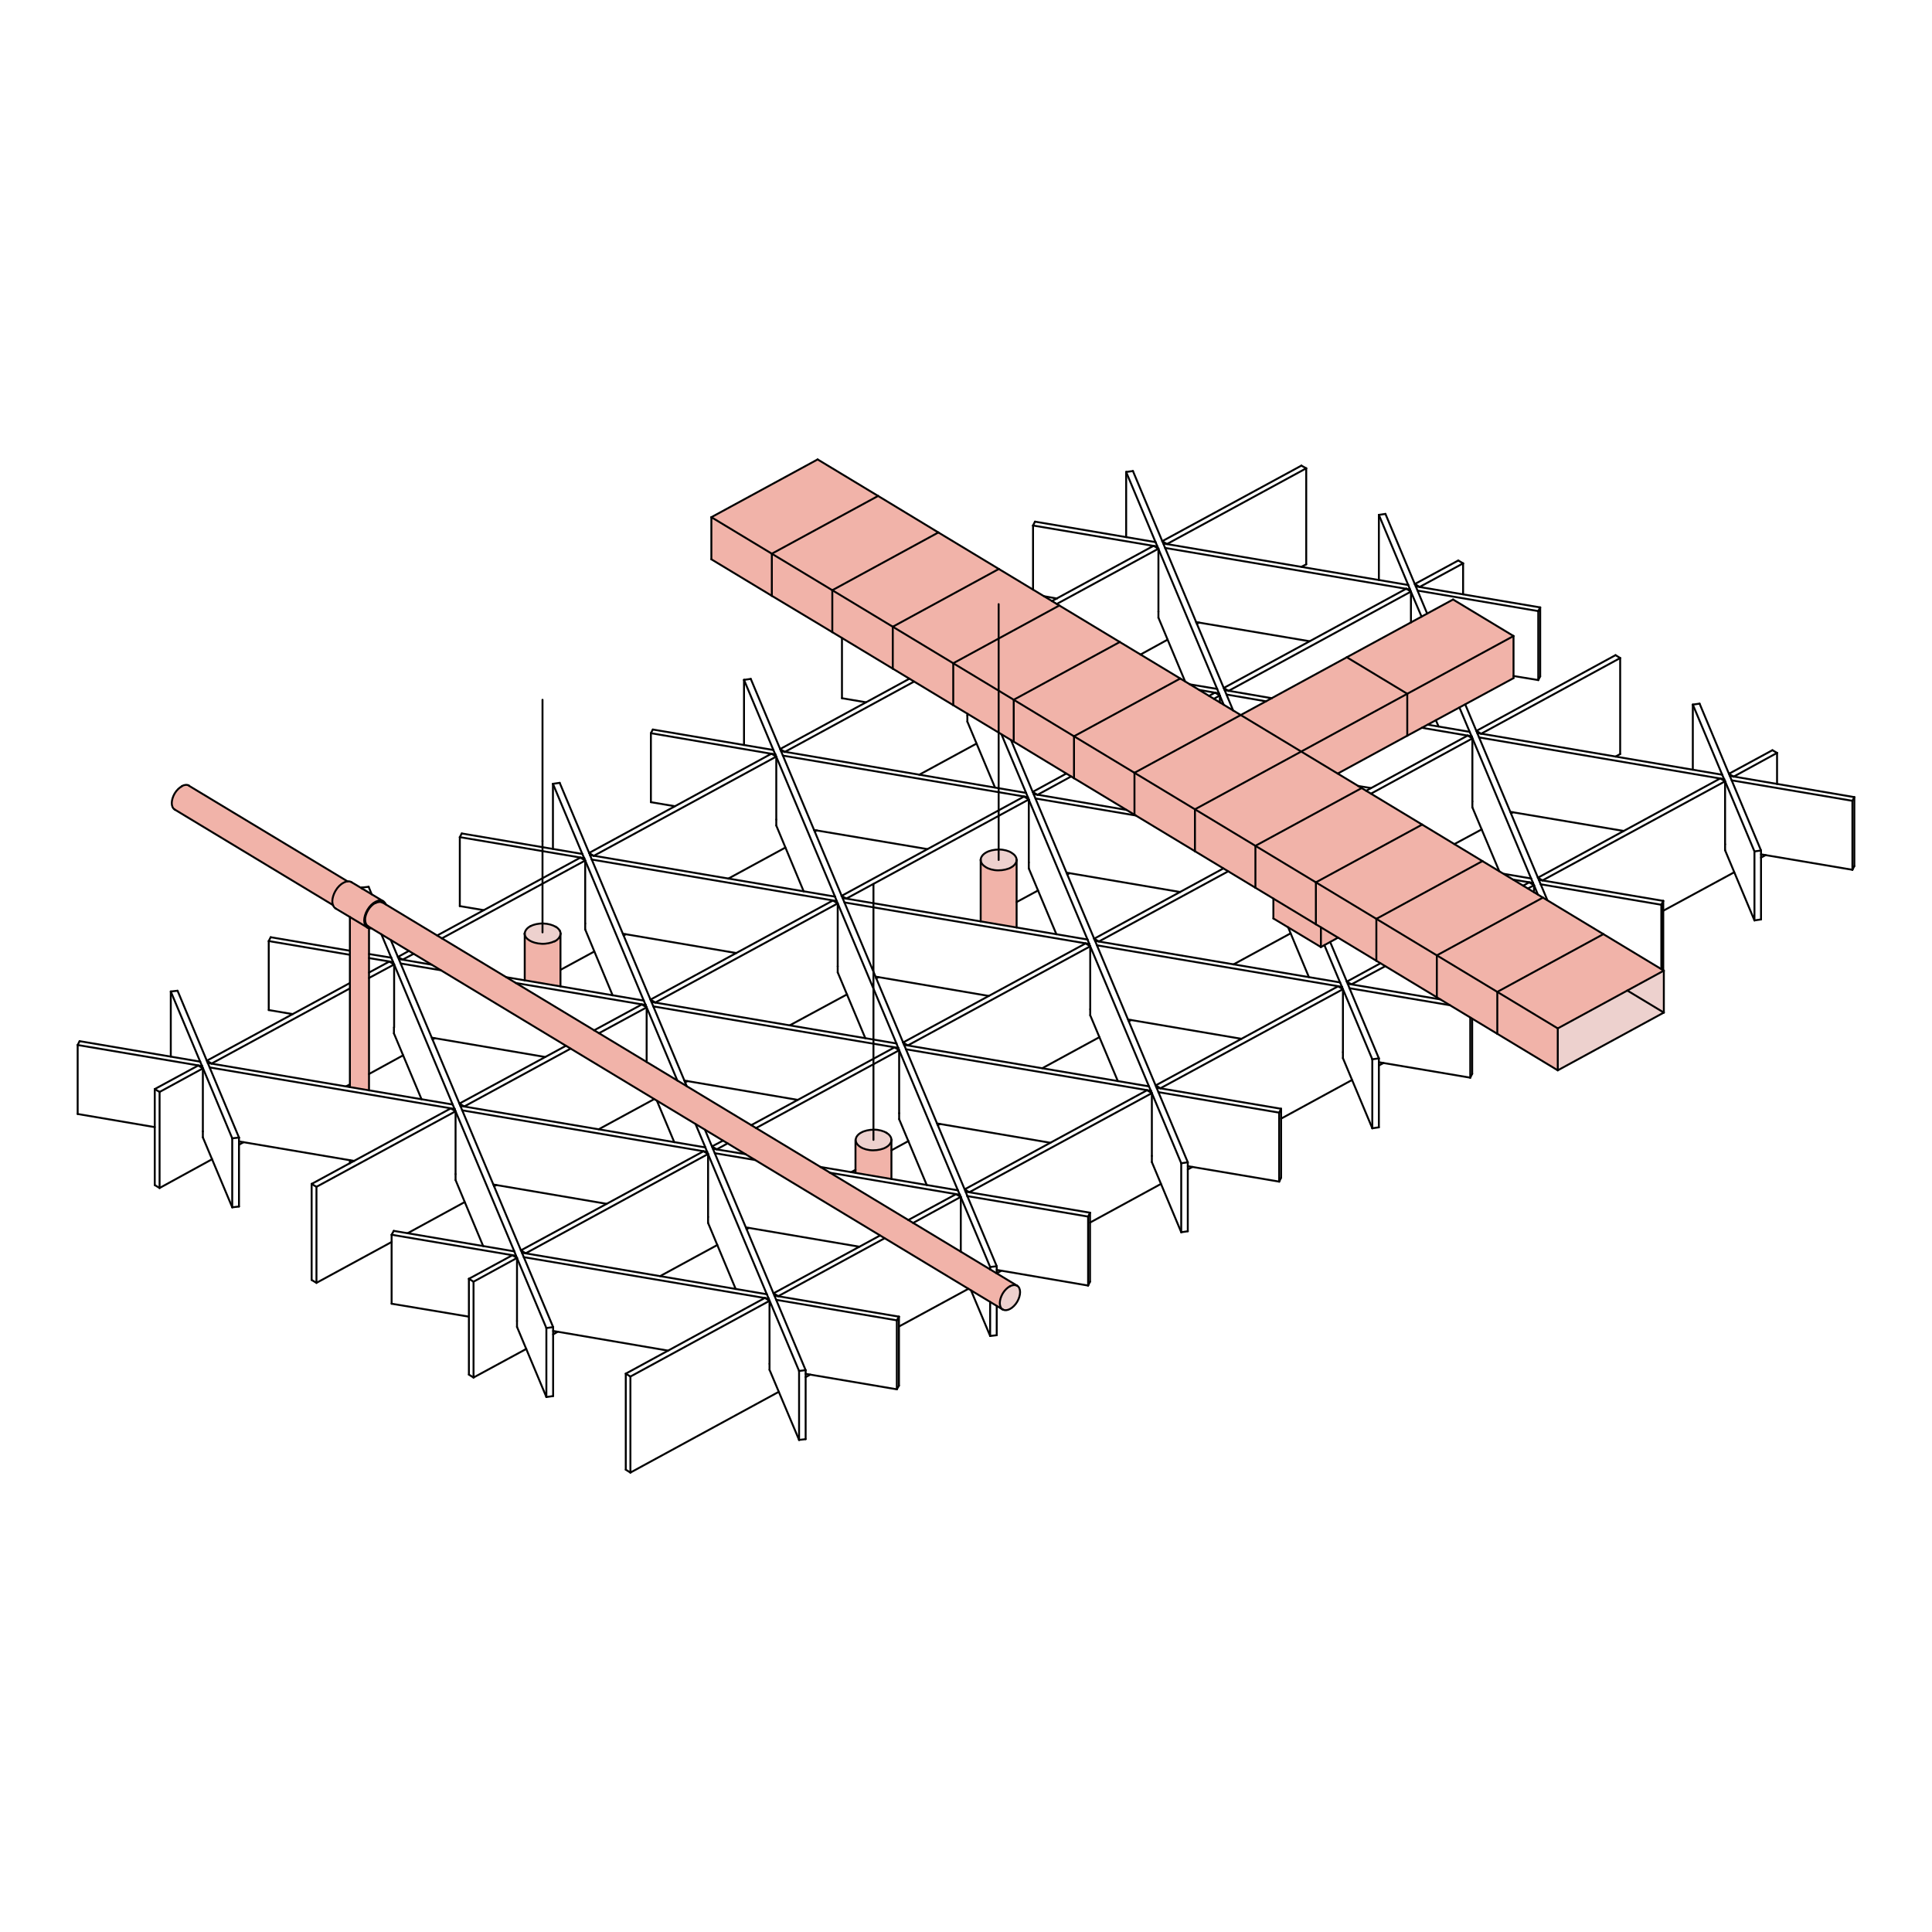 <?xml version="1.0" encoding="UTF-8"?> <svg xmlns="http://www.w3.org/2000/svg" xmlns:xlink="http://www.w3.org/1999/xlink" version="1.1" id="Layer_1" x="0px" y="0px" viewBox="0 0 1000 1000" style="enable-background:new 0 0 1000 1000;" xml:space="preserve"> <style type="text/css"> .st0{fill:#FFFFFF;} .st1{fill:#F1B3A9;} .st2{fill:#EDD1CE;} .st3{fill:none;stroke:#000000;stroke-linecap:round;stroke-linejoin:round;} </style> <g id="Background"> <rect class="st0" width="1000" height="1000"></rect> </g> <g id="Light_Orange"> </g> <g id="Orange"> </g> <g id="Navy_Blue"> </g> <g id="Curves"> </g> <g id="Hand"> </g> <g id="PAPER_SPACE::Shade_1_-_Light"> </g> <g id="PAPER_SPACE::Shade_3_-_Medium_2"> </g> <g id="PAPER_SPACE::Shade_4_-_Dark"> </g> <g id="PAPER_SPACE::Dash"> </g> <g id="PAPER_SPACE::Curves"> </g> <g id="Make2D::Visible::Curves"> <g> <path class="st1" d="M528,668.8c0,1.4-0.5,3.3-1.5,5s-2.5,3.1-3.7,3.7c-1.2,0.7-2.7,0.9-3.8,0.3L192.2,480.5l-1.7-1l0.5,0.9v83.9 l-9.9-1.7v-88.1l-0.2-0.2l-8.4-6l0,0l-82-49.5c-1-0.6-1.5-1.9-1.5-3.3s0.5-3.3,1.5-5s2.5-3.1,3.7-3.8c1.2-0.7,2.7-0.9,3.7-0.3 l82,49.5c0.8-0.1,1.5,0,2.1,0.4l16.4,9.9c0.6,0.3,1,0.9,1.3,1.6l-3.3-2l3.3,2.1c0,0,0,0,0-0.1l326.8,197.4 C527.5,666.1,528,667.5,528,668.8z"></path> <path class="st1" d="M180.9,474.5l-7.1-4.3c-0.6-0.3-1.1-0.9-1.3-1.7L180.9,474.5z"></path> <path class="st1" d="M192.2,480.5c-0.5,0-0.9,0-1.2-0.1l-0.5-0.9L192.2,480.5z"></path> <path class="st1" d="M199.7,468.2l-3.3-2.1L199.7,468.2C199.6,468.2,199.7,468.2,199.7,468.2z"></path> <polygon class="st1" points="507.6,476.9 507.6,445.1 526.2,445.1 526.2,480.1 "></polygon> <polygon class="st1" points="423.1,238 368.2,267.9 368.2,289.6 399.5,308.5 775,535.3 806.2,554.2 861.2,524.3 861.2,502.5 829.9,483.6 454.4,256.9 "></polygon> <polygon class="st2" points="806.3,554 861.2,524.1 861.2,502.4 806.3,532.3 "></polygon> <polygon class="st1" points="659.1,465.1 659.1,475.4 683.7,490.2 683.7,480 683.7,490.2 692.6,485.3 "></polygon> <polygon class="st1" points="642.2,370.1 697.1,340.2 752.1,310.3 783.4,329.2 783.4,351 728.4,380.8 692.4,400.4 "></polygon> <path class="st2" d="M526.2,445.1c0-1.4-1.1-2.8-2.6-3.7c-1.5-0.9-4-1.6-6.5-1.7c-2.5,0-5.1,0.6-6.6,1.5c-1.7,0.9-2.9,2.3-2.9,3.9 c0,1.4,1.1,2.8,2.6,3.7c1.5,0.9,4,1.6,6.5,1.7c2.5,0,5.1-0.6,6.6-1.5C524.9,448.1,526.2,446.7,526.2,445.1z"></path> <polygon class="st1" points="442.7,606.9 442.7,590 461.2,590 461.4,610 "></polygon> <path class="st2" d="M461.2,590c0-1.4-1.1-2.8-2.6-3.7s-4-1.6-6.5-1.7c-2.5,0-5.1,0.6-6.6,1.5c-1.7,0.9-2.9,2.3-2.9,3.9 c0,1.4,1.1,2.8,2.6,3.7s4,1.6,6.5,1.7c2.5,0,5.1-0.6,6.6-1.5C460,593,461.3,591.6,461.2,590z"></path> <polygon class="st1" points="271.4,507.5 271.4,483.3 290,483.3 290.2,510.5 "></polygon> <path class="st2" d="M290,483.3c0-1.4-1.1-2.8-2.6-3.7c-1.5-0.9-4-1.6-6.5-1.7c-2.5,0-5.1,0.6-6.6,1.5c-1.7,0.9-2.9,2.3-2.9,3.9 c0,1.4,1.1,2.8,2.6,3.7c1.5,0.9,4,1.6,6.5,1.7s5.1-0.6,6.6-1.5C288.8,486.3,290,484.8,290,483.3z"></path> <path class="st2" d="M526.5,665.5c1,0.6,1.5,1.9,1.5,3.3c0,1.4-0.5,3.3-1.5,5s-2.5,3.1-3.7,3.7c-1.2,0.7-2.7,0.9-3.7,0.3 c-1-0.6-1.5-1.9-1.5-3.3c0-1.4,0.5-3.3,1.5-5s2.5-3.1,3.7-3.7C524,665.1,525.4,664.9,526.5,665.5z"></path> <g> <path class="st3" d="M289.8,481.8c0.2,0.5,0.4,1,0.4,1.5"></path> <line class="st3" x1="526.2" y1="445.1" x2="526.2" y2="480.1"></line> <line class="st3" x1="191" y1="480.4" x2="191" y2="564.4"></line> <line class="st3" x1="181.1" y1="562.7" x2="181.1" y2="474.6"></line> <line class="st3" x1="97.8" y1="406.7" x2="179.9" y2="456.2"></line> <path class="st3" d="M526.2,445.1c0,1.5-1.2,3-2.9,3.9c-1.5,0.9-4.1,1.5-6.6,1.5s-5-0.7-6.5-1.7c-1.5-0.9-2.6-2.2-2.6-3.7"></path> <line class="st3" x1="190.2" y1="480.1" x2="173.7" y2="470.2"></line> <line class="st3" x1="461.4" y1="590" x2="461.4" y2="610.3"></line> <path class="st3" d="M461.4,590c0,1.5-1.2,3-2.9,3.9c-1.5,0.9-4.1,1.5-6.6,1.5s-5-0.7-6.5-1.7c-1.5-0.9-2.6-2.4-2.5-3.8 c0.1-1.5,1.3-2.9,2.9-3.7c1.5-0.9,4.1-1.5,6.6-1.5s5,0.7,6.5,1.7"></path> <line class="st3" x1="280.8" y1="435.3" x2="280.8" y2="362.2"></line> <path class="st3" d="M526.5,665.5c1,0.6,1.5,1.9,1.5,3.3c0,1.4-0.5,3.3-1.5,5s-2.5,3.1-3.7,3.7c-1.2,0.7-2.7,0.9-3.7,0.3"></path> <line class="st3" x1="271.6" y1="507.5" x2="271.6" y2="483.3"></line> <line class="st3" x1="507.6" y1="476.9" x2="507.6" y2="445.1"></line> <path class="st3" d="M194.4,467.3l-0.2,0.1c-1.2,0.6-2.7,2-3.7,3.7s-1.6,3.6-1.5,5c0,1.4,0.5,2.7,1.5,3.3"></path> <line class="st3" x1="181.1" y1="602.1" x2="181.1" y2="600.5"></line> <path class="st3" d="M458.8,586.3c1.5,0.9,2.6,2.2,2.6,3.7"></path> <line class="st3" x1="280.8" y1="482.6" x2="280.8" y2="435.3"></line> <path class="st3" d="M271.6,483.3c0-1.5,1.2-3,2.9-3.9l0.2-0.1"></path> <line class="st3" x1="519" y1="677.8" x2="190.6" y2="479.5"></line> <path class="st3" d="M287.6,479.6c0.9,0.6,1.7,1.3,2.2,2.2"></path> <path class="st3" d="M198.4,466.5c0.6,0.4,1,0.9,1.3,1.6"></path> <line class="st3" x1="290.1" y1="483.3" x2="290.1" y2="510.6"></line> <path class="st3" d="M173.7,470.2c-1.1-0.7-1.7-2.1-1.7-3.7c0-1.5,0.6-3.7,1.7-5.5c1.1-1.9,2.7-3.4,4.1-4.1c1.4-0.8,3-1,4.1-0.3"></path> <path class="st3" d="M190.2,480.1c-1.1-0.7-1.7-2.1-1.7-3.7c0-1.5,0.6-3.7,1.7-5.5c1.1-1.9,2.7-3.4,4.1-4.1c1.4-0.8,3-1,4.1-0.3"></path> <path class="st3" d="M192.2,480.5c-0.8,0.1-1.5,0-2.1-0.4"></path> <path class="st3" d="M522.7,665.8c1.2-0.7,2.7-0.9,3.7-0.3"></path> <path class="st3" d="M287,487.2c-1.6,0.8-4.1,1.4-6.6,1.3s-4.9-0.8-6.3-1.7c-1.5-0.9-2.6-2.2-2.6-3.7"></path> <line class="st3" x1="442.8" y1="607.1" x2="442.8" y2="590"></line> <line class="st3" x1="452.1" y1="590" x2="452.1" y2="457.6"></line> <line class="st3" x1="181.9" y1="456.6" x2="198.4" y2="466.5"></line> <path class="st3" d="M274.7,479.3c1.6-0.8,4.1-1.4,6.6-1.3s4.9,0.8,6.3,1.7"></path> <path class="st3" d="M94.1,406.9c1.2-0.7,2.7-0.9,3.7-0.3"></path> <line class="st3" x1="172.4" y1="468.5" x2="90.4" y2="419"></line> <line class="st3" x1="190.5" y1="479.5" x2="188.9" y2="478.5"></line> <line class="st3" x1="196.3" y1="466.1" x2="526.5" y2="665.5"></line> <path class="st3" d="M290.1,483.3c0,1.5-1.2,3-2.9,3.9l-0.2,0.1"></path> <path class="st3" d="M519,677.8c-1-0.6-1.5-1.9-1.5-3.3c0-1.4,0.5-3.3,1.5-5s2.5-3.1,3.7-3.7"></path> <line class="st3" x1="516.9" y1="445.1" x2="516.9" y2="312.7"></line> <path class="st3" d="M507.6,445.1c0-1.5,1.2-3,2.9-3.9c1.5-0.9,4.1-1.5,6.6-1.5s5,0.7,6.5,1.7c1.5,0.9,2.6,2.2,2.6,3.7"></path> <path class="st3" d="M198,467.2c-1-0.6-2.4-0.4-3.6,0.2"></path> <path class="st3" d="M90.4,419c-1-0.6-1.5-1.9-1.5-3.3s0.5-3.3,1.5-5s2.5-3.1,3.7-3.7"></path> <line class="st3" x1="579.6" y1="332.3" x2="548.3" y2="313.4"></line> <line class="st3" x1="783.4" y1="329.2" x2="728.4" y2="359.1"></line> <line class="st3" x1="462.1" y1="324.4" x2="430.8" y2="305.5"></line> <line class="st3" x1="493.4" y1="343.3" x2="462.1" y2="324.4"></line> <line class="st3" x1="493.4" y1="365" x2="493.4" y2="343.3"></line> <line class="st3" x1="493.4" y1="365" x2="462.1" y2="346.1"></line> <line class="st3" x1="548.3" y1="313.4" x2="517" y2="294.5"></line> <line class="st3" x1="712.4" y1="475.6" x2="681.1" y2="456.7"></line> <line class="st3" x1="712.4" y1="497.3" x2="712.4" y2="475.6"></line> <line class="st3" x1="712.4" y1="497.3" x2="681.1" y2="478.4"></line> <line class="st3" x1="430.8" y1="327.2" x2="399.5" y2="308.4"></line> <line class="st3" x1="861.2" y1="524.1" x2="806.3" y2="554"></line> <line class="st3" x1="587.2" y1="421.7" x2="555.9" y2="402.8"></line> <line class="st3" x1="861.2" y1="524.1" x2="842.3" y2="512.7"></line> <line class="st3" x1="587.2" y1="400" x2="555.9" y2="381.1"></line> <line class="st3" x1="587.2" y1="400" x2="642.2" y2="370.1"></line> <line class="st3" x1="736.1" y1="426.8" x2="704.8" y2="407.9"></line> <line class="st3" x1="681.1" y1="478.4" x2="649.8" y2="459.5"></line> <line class="st3" x1="681.1" y1="456.7" x2="649.8" y2="437.8"></line> <line class="st3" x1="462.1" y1="346.1" x2="430.8" y2="327.2"></line> <line class="st3" x1="649.8" y1="459.5" x2="649.8" y2="437.8"></line> <line class="st3" x1="430.8" y1="327.2" x2="430.8" y2="305.5"></line> <line class="st3" x1="681.1" y1="456.7" x2="736.1" y2="426.8"></line> <line class="st3" x1="829.9" y1="483.5" x2="798.6" y2="464.6"></line> <line class="st3" x1="775" y1="513.4" x2="743.7" y2="494.5"></line> <line class="st3" x1="775" y1="513.4" x2="829.9" y2="483.5"></line> <line class="st3" x1="618.5" y1="440.6" x2="618.5" y2="418.9"></line> <line class="st3" x1="775" y1="535.1" x2="743.7" y2="516.2"></line> <line class="st3" x1="649.8" y1="437.8" x2="704.8" y2="407.9"></line> <line class="st3" x1="743.7" y1="494.5" x2="798.6" y2="464.6"></line> <line class="st3" x1="861.2" y1="502.4" x2="861.2" y2="524.1"></line> <line class="st3" x1="462.1" y1="324.4" x2="517" y2="294.5"></line> <line class="st3" x1="673.5" y1="389" x2="642.2" y2="370.1"></line> <line class="st3" x1="642.2" y1="370.1" x2="610.9" y2="351.2"></line> <line class="st3" x1="806.3" y1="554" x2="775" y2="535.1"></line> <line class="st3" x1="485.7" y1="275.6" x2="454.5" y2="256.7"></line> <line class="st3" x1="806.3" y1="554" x2="806.3" y2="532.3"></line> <line class="st3" x1="743.7" y1="516.2" x2="743.7" y2="494.5"></line> <line class="st3" x1="728.4" y1="380.8" x2="692.4" y2="400.4"></line> <line class="st3" x1="767.3" y1="445.7" x2="736.1" y2="426.8"></line> <line class="st3" x1="712.4" y1="475.6" x2="767.3" y2="445.7"></line> <line class="st3" x1="555.9" y1="381.1" x2="610.9" y2="351.2"></line> <line class="st3" x1="524.7" y1="383.9" x2="524.7" y2="362.2"></line> <line class="st3" x1="555.9" y1="381.1" x2="524.7" y2="362.2"></line> <line class="st3" x1="555.9" y1="402.8" x2="555.9" y2="381.1"></line> <line class="st3" x1="555.9" y1="402.8" x2="524.7" y2="383.9"></line> <line class="st3" x1="610.9" y1="351.2" x2="579.6" y2="332.3"></line> <line class="st3" x1="618.5" y1="418.9" x2="673.5" y2="389"></line> <line class="st3" x1="649.8" y1="437.8" x2="618.5" y2="418.9"></line> <line class="st3" x1="649.8" y1="459.5" x2="618.5" y2="440.6"></line> <line class="st3" x1="704.8" y1="407.9" x2="673.5" y2="389"></line> <line class="st3" x1="681.1" y1="478.4" x2="681.1" y2="456.7"></line> <line class="st3" x1="806.3" y1="532.3" x2="861.2" y2="502.4"></line> <line class="st3" x1="775" y1="535.1" x2="775" y2="513.4"></line> <line class="st3" x1="399.5" y1="286.6" x2="454.5" y2="256.7"></line> <line class="st3" x1="806.3" y1="532.3" x2="775" y2="513.4"></line> <line class="st3" x1="861.2" y1="502.4" x2="829.9" y2="483.5"></line> <line class="st3" x1="517" y1="294.5" x2="485.7" y2="275.6"></line> <line class="st3" x1="587.2" y1="421.7" x2="587.2" y2="400"></line> <line class="st3" x1="618.5" y1="418.9" x2="587.2" y2="400"></line> <line class="st3" x1="618.5" y1="440.6" x2="587.2" y2="421.7"></line> <line class="st3" x1="493.4" y1="343.3" x2="548.3" y2="313.4"></line> <line class="st3" x1="454.5" y1="256.7" x2="423.2" y2="237.8"></line> <line class="st3" x1="430.8" y1="305.5" x2="399.5" y2="286.6"></line> <line class="st3" x1="524.7" y1="362.2" x2="579.6" y2="332.3"></line> <line class="st3" x1="462.1" y1="346.1" x2="462.1" y2="324.4"></line> <line class="st3" x1="524.7" y1="362.2" x2="493.4" y2="343.3"></line> <line class="st3" x1="524.7" y1="383.9" x2="493.4" y2="365"></line> <line class="st3" x1="430.8" y1="305.5" x2="485.7" y2="275.6"></line> <line class="st3" x1="743.7" y1="494.5" x2="712.4" y2="475.6"></line> <line class="st3" x1="743.7" y1="516.2" x2="712.4" y2="497.3"></line> <line class="st3" x1="798.6" y1="464.6" x2="767.3" y2="445.7"></line> <line class="st3" x1="683.7" y1="490.2" x2="659.1" y2="475.4"></line> <line class="st3" x1="683.7" y1="490.2" x2="683.7" y2="480"></line> <line class="st3" x1="692.6" y1="485.3" x2="683.7" y2="490.2"></line> <line class="st3" x1="659.1" y1="475.4" x2="659.1" y2="465.1"></line> <line class="st3" x1="728.4" y1="359.1" x2="673.5" y2="389"></line> <line class="st3" x1="728.4" y1="359.1" x2="728.4" y2="380.8"></line> <line class="st3" x1="642.2" y1="370.1" x2="697.1" y2="340.2"></line> <line class="st3" x1="783.4" y1="351" x2="728.4" y2="380.8"></line> <line class="st3" x1="783.4" y1="329.2" x2="783.4" y2="351"></line> <line class="st3" x1="752.1" y1="310.3" x2="783.4" y2="329.2"></line> <line class="st3" x1="697.1" y1="340.2" x2="752.1" y2="310.3"></line> <line class="st3" x1="728.4" y1="359.1" x2="697.1" y2="340.2"></line> <line class="st3" x1="399.5" y1="286.6" x2="368.2" y2="267.7"></line> <line class="st3" x1="368.2" y1="267.7" x2="423.2" y2="237.8"></line> <line class="st3" x1="368.2" y1="289.5" x2="368.2" y2="267.7"></line> <line class="st3" x1="399.5" y1="308.4" x2="399.5" y2="286.6"></line> <line class="st3" x1="399.5" y1="308.4" x2="368.2" y2="289.5"></line> <line class="st3" x1="314" y1="623.1" x2="255.3" y2="613.1"></line> <line class="st3" x1="183.3" y1="600.9" x2="123.7" y2="590.8"></line> <line class="st3" x1="444.8" y1="645.3" x2="386.1" y2="635.3"></line> <line class="st3" x1="365.1" y1="593.9" x2="238.3" y2="572.4"></line> <line class="st3" x1="366" y1="596.2" x2="239.2" y2="574.7"></line> <line class="st3" x1="385.9" y1="597.4" x2="369" y2="594.6"></line> <line class="st3" x1="496.8" y1="618.4" x2="429.5" y2="607"></line> <line class="st3" x1="234.3" y1="571.7" x2="107.5" y2="550.2"></line> <line class="st3" x1="187.5" y1="460" x2="187.3" y2="459.4"></line> <line class="st3" x1="235.3" y1="574" x2="108.5" y2="552.5"></line> <line class="st3" x1="103.6" y1="549.5" x2="41.2" y2="538.9"></line> <line class="st3" x1="104.6" y1="551.8" x2="40.2" y2="540.9"></line> <line class="st3" x1="564.2" y1="627.7" x2="499.8" y2="616.8"></line> <line class="st3" x1="563.2" y1="629.7" x2="563.2" y2="665.4"></line> <line class="st3" x1="563.2" y1="665.4" x2="515.9" y2="657.3"></line> <line class="st3" x1="235.3" y1="574.9" x2="235.3" y2="574"></line> <line class="st3" x1="531.1" y1="410.4" x2="518.4" y2="380.2"></line> <line class="st3" x1="728.9" y1="302.8" x2="713.7" y2="266.5"></line> <line class="st3" x1="104.6" y1="551.8" x2="104.6" y2="552.7"></line> <line class="st3" x1="465.4" y1="579.3" x2="465.4" y2="576.2"></line> <line class="st3" x1="876.2" y1="364.7" x2="876.2" y2="398.4"></line> <line class="st3" x1="366" y1="596.2" x2="365.1" y2="593.9"></line> <line class="st3" x1="761.7" y1="381.9" x2="761.7" y2="381.1"></line> <line class="st3" x1="495.8" y1="616.1" x2="496.8" y2="618.4"></line> <line class="st3" x1="235.3" y1="574" x2="234.3" y2="571.7"></line> <line class="st3" x1="104.6" y1="551.8" x2="103.6" y2="549.5"></line> <line class="st3" x1="433.6" y1="503.3" x2="433.6" y2="500.2"></line> <line class="st3" x1="398.3" y1="709" x2="398.3" y2="705.9"></line> <line class="st3" x1="762.1" y1="417.9" x2="762.1" y2="414.8"></line> <line class="st3" x1="417" y1="709.2" x2="413.6" y2="709.6"></line> <line class="st3" x1="40.2" y1="540.9" x2="41.2" y2="538.9"></line> <line class="st3" x1="267.6" y1="686.8" x2="267.6" y2="683.7"></line> <line class="st3" x1="203.9" y1="534.9" x2="203.9" y2="531.8"></line> <line class="st3" x1="235.8" y1="610.8" x2="235.8" y2="607.7"></line> <line class="st3" x1="282.8" y1="723.1" x2="286.3" y2="722.6"></line> <line class="st3" x1="286.3" y1="686.9" x2="282.8" y2="687.4"></line> <line class="st3" x1="713.7" y1="266.5" x2="713.7" y2="300.2"></line> <line class="st3" x1="187.3" y1="459.4" x2="190.8" y2="459"></line> <line class="st3" x1="563.2" y1="665.4" x2="564.2" y2="663.4"></line> <line class="st3" x1="611.4" y1="637.8" x2="614.8" y2="637.3"></line> <line class="st3" x1="613.4" y1="352.7" x2="599.6" y2="319.7"></line> <line class="st3" x1="713.7" y1="547.8" x2="698.5" y2="511.5"></line> <line class="st3" x1="677.5" y1="505.8" x2="666.7" y2="479.9"></line> <line class="st3" x1="105" y1="588.7" x2="105" y2="585.6"></line> <line class="st3" x1="638.3" y1="367.8" x2="586.4" y2="243.8"></line> <line class="st3" x1="532.5" y1="449.5" x2="532.5" y2="446.4"></line> <line class="st3" x1="710.3" y1="548.3" x2="710.3" y2="584"></line> <line class="st3" x1="710.3" y1="584" x2="695.1" y2="547.7"></line> <line class="st3" x1="630" y1="356.6" x2="599.1" y2="282.9"></line> <line class="st3" x1="123.7" y1="588.8" x2="120.2" y2="589.2"></line> <line class="st3" x1="564.3" y1="525.5" x2="564.3" y2="522.4"></line> <line class="st3" x1="633.4" y1="364.8" x2="630.9" y2="358.9"></line> <line class="st3" x1="401.8" y1="424.2" x2="401.8" y2="427.3"></line> <line class="st3" x1="88.4" y1="513.2" x2="91.9" y2="512.8"></line> <line class="st3" x1="710.3" y1="548.3" x2="694.6" y2="510.8"></line> <line class="st3" x1="80.1" y1="583.4" x2="40.2" y2="576.6"></line> <line class="st3" x1="88.4" y1="513.2" x2="88.4" y2="546.9"></line> <line class="st3" x1="596.2" y1="601.5" x2="596.2" y2="598.3"></line> <line class="st3" x1="500.7" y1="370.4" x2="500.7" y2="373.5"></line> <line class="st3" x1="120.2" y1="624.9" x2="123.7" y2="624.5"></line> <line class="st3" x1="697.6" y1="509.2" x2="688.5" y2="487.6"></line> <line class="st3" x1="713.7" y1="547.8" x2="713.7" y2="583.5"></line> <line class="st3" x1="614.8" y1="601.6" x2="611.4" y2="602.1"></line> <line class="st3" x1="694.6" y1="511.7" x2="694.6" y2="510.8"></line> <line class="st3" x1="187.3" y1="459.4" x2="187.3" y2="459.8"></line> <line class="st3" x1="892.9" y1="440.1" x2="892.9" y2="437"></line> <line class="st3" x1="366.5" y1="633" x2="366.5" y2="629.9"></line> <line class="st3" x1="908.1" y1="476.4" x2="911.5" y2="475.9"></line> <line class="st3" x1="512.5" y1="691.5" x2="515.9" y2="691.1"></line> <line class="st3" x1="911.5" y1="440.2" x2="908.1" y2="440.7"></line> <line class="st3" x1="876.2" y1="364.7" x2="879.7" y2="364.2"></line> <line class="st3" x1="840.4" y1="430.1" x2="781.7" y2="420.2"></line> <line class="st3" x1="760.7" y1="378.8" x2="739" y2="375.1"></line> <line class="st3" x1="40.2" y1="540.9" x2="40.2" y2="576.6"></line> <line class="st3" x1="761.7" y1="381.1" x2="736" y2="376.7"></line> <line class="st3" x1="891.4" y1="401" x2="764.6" y2="379.4"></line> <line class="st3" x1="892.4" y1="403.3" x2="765.6" y2="381.7"></line> <line class="st3" x1="958.8" y1="414.5" x2="958.8" y2="450.2"></line> <line class="st3" x1="630.9" y1="358.9" x2="620.7" y2="357.1"></line> <line class="st3" x1="959.8" y1="412.6" x2="895.4" y2="401.6"></line> <line class="st3" x1="958.8" y1="450.2" x2="911.5" y2="442.2"></line> <line class="st3" x1="958.8" y1="414.5" x2="896.3" y2="403.9"></line> <line class="st3" x1="761.7" y1="381.1" x2="760.7" y2="378.8"></line> <line class="st3" x1="713.7" y1="266.5" x2="717.1" y2="266"></line> <line class="st3" x1="564.2" y1="627.7" x2="563.2" y2="629.7"></line> <line class="st3" x1="563.8" y1="488.6" x2="562.9" y2="486.3"></line> <line class="st3" x1="698.5" y1="511.5" x2="697.6" y2="509.2"></line> <line class="st3" x1="693.6" y1="508.5" x2="694.6" y2="510.8"></line> <line class="st3" x1="891.4" y1="401" x2="892.4" y2="403.3"></line> <line class="st3" x1="433.1" y1="466.4" x2="432.2" y2="464.1"></line> <line class="st3" x1="302.4" y1="444.2" x2="301.4" y2="442"></line> <line class="st3" x1="305.4" y1="442.6" x2="306.3" y2="444.9"></line> <line class="st3" x1="512.5" y1="673.9" x2="512.5" y2="691.5"></line> <line class="st3" x1="515.9" y1="655.4" x2="512.5" y2="655.8"></line> <line class="st3" x1="761" y1="557.8" x2="762" y2="555.8"></line> <line class="st3" x1="630" y1="356.6" x2="615.8" y2="354.2"></line> <line class="st3" x1="238" y1="433.3" x2="239" y2="431.4"></line> <line class="st3" x1="238" y1="433.3" x2="238" y2="469"></line> <line class="st3" x1="416" y1="461.4" x2="401.8" y2="427.3"></line> <line class="st3" x1="630.9" y1="358.9" x2="630" y2="356.6"></line> <line class="st3" x1="447.9" y1="537.4" x2="433.6" y2="503.3"></line> <line class="st3" x1="479.7" y1="613.4" x2="465.4" y2="579.3"></line> <line class="st3" x1="515.9" y1="655.4" x2="515.9" y2="659.1"></line> <line class="st3" x1="499.8" y1="616.8" x2="388.6" y2="351.4"></line> <line class="st3" x1="515.9" y1="655.4" x2="500.7" y2="619.1"></line> <line class="st3" x1="432.2" y1="464.1" x2="401.3" y2="390.5"></line> <line class="st3" x1="500.7" y1="619.1" x2="499.8" y2="616.8"></line> <line class="st3" x1="515.9" y1="676" x2="515.9" y2="691.1"></line> <line class="st3" x1="512.5" y1="655.8" x2="496.8" y2="618.4"></line> <line class="st3" x1="958.8" y1="450.2" x2="959.8" y2="448.3"></line> <line class="st3" x1="317.1" y1="515.2" x2="302.9" y2="481.1"></line> <line class="st3" x1="380.8" y1="667.2" x2="366.5" y2="633"></line> <line class="st3" x1="417" y1="709.2" x2="417" y2="744.9"></line> <line class="st3" x1="305.4" y1="442.6" x2="289.7" y2="405.2"></line> <line class="st3" x1="355.5" y1="562.3" x2="306.3" y2="444.9"></line> <line class="st3" x1="417" y1="709.2" x2="364.9" y2="584.8"></line> <line class="st3" x1="413.6" y1="709.6" x2="413.6" y2="745.3"></line> <line class="st3" x1="959.8" y1="412.6" x2="958.8" y2="414.5"></line> <line class="st3" x1="413.6" y1="745.3" x2="398.3" y2="709"></line> <line class="st3" x1="385.1" y1="351.9" x2="388.6" y2="351.4"></line> <line class="st3" x1="333.2" y1="517.9" x2="302.4" y2="444.2"></line> <line class="st3" x1="350.6" y1="559.3" x2="334.2" y2="520.2"></line> <line class="st3" x1="396.9" y1="669.9" x2="366" y2="596.2"></line> <line class="st3" x1="959.8" y1="412.6" x2="959.8" y2="448.3"></line> <line class="st3" x1="413.6" y1="709.6" x2="397.9" y2="672.2"></line> <line class="st3" x1="891.4" y1="401" x2="876.2" y2="364.7"></line> <line class="st3" x1="563.8" y1="489.5" x2="563.8" y2="488.6"></line> <line class="st3" x1="302.9" y1="478" x2="302.9" y2="481.1"></line> <line class="st3" x1="433.1" y1="467.3" x2="433.1" y2="466.4"></line> <line class="st3" x1="776" y1="450.9" x2="762.1" y2="417.9"></line> <line class="st3" x1="738.7" y1="317.6" x2="717.1" y2="266"></line> <line class="st3" x1="800.9" y1="465.9" x2="758.4" y2="364.6"></line> <line class="st3" x1="762" y1="527.3" x2="762" y2="555.8"></line> <line class="st3" x1="735.8" y1="319.2" x2="729.8" y2="305.1"></line> <line class="st3" x1="792.5" y1="454.7" x2="761.7" y2="381.1"></line> <line class="st3" x1="796" y1="463" x2="793.5" y2="457"></line> <line class="st3" x1="202.5" y1="495.7" x2="197.4" y2="483.6"></line> <line class="st3" x1="563.2" y1="629.7" x2="500.7" y2="619.1"></line> <line class="st3" x1="250.1" y1="645" x2="235.8" y2="610.8"></line> <line class="st3" x1="760.7" y1="378.8" x2="755.4" y2="366.2"></line> <line class="st3" x1="218.2" y1="569" x2="203.9" y2="534.9"></line> <line class="st3" x1="286.3" y1="686.9" x2="286.3" y2="722.6"></line> <line class="st3" x1="286.3" y1="686.9" x2="202.3" y2="486.6"></line> <line class="st3" x1="282.8" y1="687.4" x2="282.8" y2="723.1"></line> <line class="st3" x1="282.8" y1="723.1" x2="267.6" y2="686.8"></line> <line class="st3" x1="744.6" y1="376" x2="743.2" y2="372.8"></line> <line class="st3" x1="234.3" y1="571.7" x2="203.5" y2="498"></line> <line class="st3" x1="266.2" y1="647.7" x2="235.3" y2="574"></line> <line class="st3" x1="103.6" y1="549.5" x2="88.4" y2="513.2"></line> <line class="st3" x1="282.8" y1="687.4" x2="267.1" y2="650"></line> <line class="st3" x1="123.7" y1="588.8" x2="123.7" y2="624.5"></line> <line class="st3" x1="761" y1="526.7" x2="761" y2="557.8"></line> <line class="st3" x1="123.7" y1="588.8" x2="91.9" y2="512.8"></line> <line class="st3" x1="120.2" y1="589.2" x2="120.2" y2="624.9"></line> <line class="st3" x1="750.5" y1="520.3" x2="698.5" y2="511.5"></line> <line class="st3" x1="192.4" y1="462.9" x2="190.8" y2="459"></line> <line class="st3" x1="120.2" y1="624.9" x2="105" y2="588.7"></line> <line class="st3" x1="120.2" y1="589.2" x2="104.6" y2="551.8"></line> <line class="st3" x1="564.2" y1="627.7" x2="564.2" y2="663.4"></line> <line class="st3" x1="515" y1="407.6" x2="500.7" y2="373.5"></line> <line class="st3" x1="546.8" y1="483.6" x2="532.5" y2="449.5"></line> <line class="st3" x1="578.6" y1="559.6" x2="564.3" y2="525.5"></line> <line class="st3" x1="614.8" y1="601.6" x2="614.8" y2="637.3"></line> <line class="st3" x1="614.8" y1="601.6" x2="523.3" y2="383.1"></line> <line class="st3" x1="250.4" y1="471.1" x2="238" y2="469"></line> <line class="st3" x1="611.4" y1="602.1" x2="611.4" y2="637.8"></line> <line class="st3" x1="611.4" y1="637.8" x2="596.2" y2="601.5"></line> <line class="st3" x1="562.9" y1="486.3" x2="532" y2="412.7"></line> <line class="st3" x1="594.7" y1="562.3" x2="563.8" y2="488.6"></line> <line class="st3" x1="611.4" y1="602.1" x2="595.7" y2="564.6"></line> <line class="st3" x1="495.8" y1="616.1" x2="424.6" y2="604"></line> <line class="st3" x1="695.1" y1="547.7" x2="695.1" y2="544.6"></line> <line class="st3" x1="390.8" y1="600.4" x2="370" y2="596.9"></line> <line class="st3" x1="496.8" y1="619.2" x2="496.8" y2="618.4"></line> <line class="st3" x1="911.5" y1="440.2" x2="911.5" y2="475.9"></line> <line class="st3" x1="495.8" y1="616.1" x2="464.9" y2="542.4"></line> <line class="st3" x1="911.5" y1="440.2" x2="879.7" y2="364.2"></line> <line class="st3" x1="599.6" y1="316.6" x2="599.6" y2="319.7"></line> <line class="st3" x1="464" y1="540.1" x2="433.1" y2="466.4"></line> <line class="st3" x1="908.1" y1="440.7" x2="908.1" y2="476.4"></line> <line class="st3" x1="908.1" y1="476.4" x2="892.9" y2="440.1"></line> <line class="st3" x1="908.1" y1="440.7" x2="892.4" y2="403.2"></line> <line class="st3" x1="709.6" y1="407.9" x2="702.9" y2="406.8"></line> <line class="st3" x1="710.3" y1="584" x2="713.7" y2="583.5"></line> <line class="st3" x1="512.5" y1="691.5" x2="502.6" y2="667.9"></line> <line class="st3" x1="598.1" y1="280.6" x2="582.9" y2="244.3"></line> <line class="st3" x1="713.7" y1="547.8" x2="710.3" y2="548.3"></line> <line class="st3" x1="511.8" y1="515.5" x2="453.2" y2="505.5"></line> <line class="st3" x1="512.5" y1="655.8" x2="512.5" y2="657.1"></line> <line class="st3" x1="381.1" y1="493.3" x2="322.4" y2="483.3"></line> <line class="st3" x1="658.3" y1="361.4" x2="633.9" y2="357.2"></line> <line class="st3" x1="642.6" y1="537.7" x2="583.9" y2="527.7"></line> <line class="st3" x1="655.3" y1="363" x2="634.9" y2="359.5"></line> <line class="st3" x1="562.9" y1="486.3" x2="436.1" y2="464.8"></line> <line class="st3" x1="366" y1="597.1" x2="366" y2="596.2"></line> <line class="st3" x1="563.8" y1="488.6" x2="437.1" y2="467.1"></line> <line class="st3" x1="693.6" y1="508.5" x2="566.8" y2="487"></line> <line class="st3" x1="892.4" y1="404.1" x2="892.4" y2="403.3"></line> <line class="st3" x1="582.9" y1="244.3" x2="586.4" y2="243.8"></line> <line class="st3" x1="694.6" y1="510.8" x2="567.8" y2="489.3"></line> <line class="st3" x1="432.2" y1="464.1" x2="305.4" y2="442.6"></line> <line class="st3" x1="433.1" y1="466.4" x2="306.3" y2="444.9"></line> <line class="st3" x1="301.4" y1="442" x2="239" y2="431.4"></line> <line class="st3" x1="302.4" y1="444.2" x2="238" y2="433.3"></line> <line class="st3" x1="745.6" y1="517.3" x2="697.6" y2="509.2"></line> <line class="st3" x1="400.3" y1="388.2" x2="385.1" y2="351.9"></line> <line class="st3" x1="761" y1="557.8" x2="713.7" y2="549.8"></line> <line class="st3" x1="301.4" y1="442" x2="286.2" y2="405.7"></line> <line class="st3" x1="582.9" y1="244.3" x2="582.9" y2="278"></line> <line class="st3" x1="365.1" y1="593.9" x2="360" y2="581.8"></line> <line class="st3" x1="693.6" y1="508.5" x2="685.5" y2="489.2"></line> <line class="st3" x1="630.9" y1="359.7" x2="630.9" y2="358.9"></line> <line class="st3" x1="413.6" y1="745.3" x2="417" y2="744.9"></line> <line class="st3" x1="448.2" y1="363.5" x2="435.8" y2="361.4"></line> <line class="st3" x1="435.8" y1="330.3" x2="435.8" y2="361.4"></line> <line class="st3" x1="286.2" y1="405.7" x2="289.7" y2="405.2"></line> <line class="st3" x1="385.1" y1="351.9" x2="385.1" y2="385.6"></line> <line class="st3" x1="286.2" y1="405.7" x2="286.2" y2="439.4"></line> <line class="st3" x1="302.4" y1="444.2" x2="302.4" y2="445.1"></line> <line class="st3" x1="349" y1="591.2" x2="340" y2="569.7"></line> <line class="st3" x1="892.9" y1="404.4" x2="798.4" y2="455.7"></line> <line class="st3" x1="890.4" y1="402.9" x2="892.9" y2="404.4"></line> <line class="st3" x1="892.9" y1="437" x2="892.9" y2="404.4"></line> <line class="st3" x1="716.1" y1="550.2" x2="713.7" y2="551.5"></line> <line class="st3" x1="714.5" y1="498.6" x2="697.1" y2="508.1"></line> <line class="st3" x1="717" y1="500.1" x2="699.5" y2="509.5"></line> <line class="st3" x1="794" y1="458.2" x2="790.8" y2="459.9"></line> <line class="st3" x1="419.4" y1="711.5" x2="417" y2="712.8"></line> <line class="st3" x1="897.6" y1="451.5" x2="860.9" y2="471.4"></line> <line class="st3" x1="82.6" y1="565.2" x2="82.6" y2="614.9"></line> <line class="st3" x1="179.1" y1="562.3" x2="181.1" y2="561.3"></line> <line class="st3" x1="203.5" y1="498" x2="203.5" y2="498.9"></line> <line class="st3" x1="368.5" y1="593.4" x2="374.2" y2="590.4"></line> <line class="st3" x1="600.9" y1="612.8" x2="564.2" y2="632.8"></line> <line class="st3" x1="792.5" y1="454.7" x2="778.4" y2="452.3"></line> <line class="st3" x1="465.4" y1="543.6" x2="465.4" y2="576.2"></line> <line class="st3" x1="729.8" y1="305.1" x2="729.8" y2="305.9"></line> <line class="st3" x1="532" y1="412.6" x2="531.1" y2="410.4"></line> <line class="st3" x1="464.9" y1="543.3" x2="464.9" y2="542.4"></line> <line class="st3" x1="371" y1="594.9" x2="368.5" y2="593.4"></line> <line class="st3" x1="401.3" y1="390.5" x2="400.3" y2="388.2"></line> <line class="st3" x1="860.9" y1="466.3" x2="859.9" y2="468.3"></line> <line class="st3" x1="233.3" y1="573.7" x2="161.3" y2="612.8"></line> <line class="st3" x1="235.8" y1="575.2" x2="163.8" y2="614.3"></line> <line class="st3" x1="336.9" y1="379.5" x2="337.9" y2="377.6"></line> <line class="st3" x1="233.3" y1="573.7" x2="235.8" y2="575.2"></line> <line class="st3" x1="235.8" y1="607.7" x2="235.8" y2="575.2"></line> <line class="st3" x1="336.9" y1="379.5" x2="336.9" y2="415.2"></line> <line class="st3" x1="292.9" y1="541.3" x2="237.8" y2="571.2"></line> <line class="st3" x1="334.7" y1="521.4" x2="310" y2="534.8"></line> <line class="st3" x1="796.2" y1="316.3" x2="796.2" y2="352"></line> <line class="st3" x1="332.2" y1="519.9" x2="334.7" y2="521.4"></line> <line class="st3" x1="334.7" y1="549.7" x2="334.7" y2="521.4"></line> <line class="st3" x1="728.9" y1="302.8" x2="729.8" y2="305.1"></line> <line class="st3" x1="431.1" y1="466.1" x2="336.7" y2="517.4"></line> <line class="st3" x1="433.6" y1="467.6" x2="339.2" y2="518.9"></line> <line class="st3" x1="599.1" y1="282.9" x2="598.1" y2="280.6"></line> <line class="st3" x1="431.1" y1="466.1" x2="433.6" y2="467.6"></line> <line class="st3" x1="433.6" y1="500.2" x2="433.6" y2="467.6"></line> <line class="st3" x1="796.2" y1="352" x2="797.2" y2="350.1"></line> <line class="st3" x1="539.5" y1="552.9" x2="569.1" y2="536.8"></line> <line class="st3" x1="272.1" y1="648.7" x2="269.6" y2="647.2"></line> <line class="st3" x1="530" y1="412.3" x2="435.6" y2="463.7"></line> <line class="st3" x1="532.5" y1="413.8" x2="438.1" y2="465.1"></line> <line class="st3" x1="797.2" y1="314.4" x2="796.2" y2="316.3"></line> <line class="st3" x1="530" y1="412.3" x2="532.5" y2="413.8"></line> <line class="st3" x1="532.5" y1="446.4" x2="532.5" y2="413.8"></line> <line class="st3" x1="534.7" y1="272" x2="535.7" y2="270"></line> <line class="st3" x1="628.9" y1="358.5" x2="625.8" y2="360.2"></line> <line class="st3" x1="797.2" y1="314.4" x2="797.2" y2="350.1"></line> <line class="st3" x1="628.9" y1="358.5" x2="631.4" y2="360"></line> <line class="st3" x1="836.2" y1="391.6" x2="838.6" y2="390.3"></line> <line class="st3" x1="242.7" y1="711.5" x2="245.1" y2="713"></line> <line class="st3" x1="727.9" y1="304.7" x2="633.4" y2="356.1"></line> <line class="st3" x1="730.3" y1="306.2" x2="635.9" y2="357.6"></line> <line class="st3" x1="796.2" y1="352" x2="783.4" y2="349.9"></line> <line class="st3" x1="727.9" y1="304.7" x2="730.3" y2="306.2"></line> <line class="st3" x1="355.8" y1="559.6" x2="354.6" y2="560.2"></line> <line class="st3" x1="534.7" y1="272" x2="534.7" y2="305.2"></line> <line class="st3" x1="438.4" y1="514.7" x2="408.8" y2="530.7"></line> <line class="st3" x1="597.1" y1="282.5" x2="599.6" y2="284"></line> <line class="st3" x1="599.6" y1="284" x2="599.6" y2="316.6"></line> <line class="st3" x1="547" y1="312.6" x2="599.6" y2="284"></line> <line class="st3" x1="544.5" y1="311.1" x2="597.1" y2="282.5"></line> <line class="st3" x1="500.7" y1="369.4" x2="500.7" y2="370.4"></line> <line class="st3" x1="464.9" y1="542.4" x2="464" y2="540.1"></line> <line class="st3" x1="403.8" y1="387.7" x2="470.7" y2="351.3"></line> <line class="st3" x1="399.3" y1="390.1" x2="401.8" y2="391.6"></line> <line class="st3" x1="401.8" y1="391.6" x2="401.8" y2="424.2"></line> <line class="st3" x1="307.3" y1="443" x2="401.8" y2="391.6"></line> <line class="st3" x1="304.9" y1="441.5" x2="399.3" y2="390.1"></line> <line class="st3" x1="300.4" y1="443.9" x2="302.9" y2="445.4"></line> <line class="st3" x1="302.9" y1="445.4" x2="302.9" y2="478"></line> <line class="st3" x1="228.7" y1="485.7" x2="302.9" y2="445.4"></line> <line class="st3" x1="594.7" y1="562.3" x2="595.7" y2="564.6"></line> <line class="st3" x1="226.3" y1="484.2" x2="300.4" y2="443.9"></line> <line class="st3" x1="201.5" y1="497.7" x2="204" y2="499.2"></line> <line class="st3" x1="204" y1="499.2" x2="204" y2="531.8"></line> <line class="st3" x1="191" y1="506.2" x2="204" y2="499.2"></line> <line class="st3" x1="107.1" y1="549" x2="181.1" y2="508.8"></line> <line class="st3" x1="102.6" y1="551.5" x2="105" y2="553"></line> <line class="st3" x1="105" y1="553" x2="105" y2="585.6"></line> <line class="st3" x1="290.1" y1="502" x2="307.6" y2="492.5"></line> <line class="st3" x1="334.2" y1="520.2" x2="333.2" y2="517.9"></line> <line class="st3" x1="245.1" y1="663.4" x2="242.7" y2="661.9"></line> <line class="st3" x1="223.9" y1="538" x2="225" y2="537.4"></line> <line class="st3" x1="82.6" y1="565.2" x2="105" y2="553"></line> <line class="st3" x1="80.1" y1="563.7" x2="80.1" y2="613.4"></line> <line class="st3" x1="80.1" y1="563.7" x2="102.6" y2="551.5"></line> <line class="st3" x1="202.5" y1="495.7" x2="191" y2="493.8"></line> <line class="st3" x1="619.5" y1="322.9" x2="620.6" y2="322.2"></line> <line class="st3" x1="163.8" y1="614.3" x2="163.8" y2="664"></line> <line class="st3" x1="203.5" y1="498" x2="202.5" y2="495.7"></line> <line class="st3" x1="836.2" y1="339.1" x2="838.6" y2="340.6"></line> <line class="st3" x1="757.3" y1="291.6" x2="734.8" y2="303.8"></line> <line class="st3" x1="240.3" y1="572.7" x2="237.8" y2="571.2"></line> <line class="st3" x1="662.1" y1="611.6" x2="663.1" y2="609.6"></line> <line class="st3" x1="339.2" y1="518.9" x2="336.7" y2="517.4"></line> <line class="st3" x1="663.1" y1="573.9" x2="662.1" y2="575.9"></line> <line class="st3" x1="245.1" y1="713" x2="272.4" y2="698.2"></line> <line class="st3" x1="412.9" y1="569.3" x2="354.2" y2="559.3"></line> <line class="st3" x1="282.2" y1="547.1" x2="223.5" y2="537.1"></line> <line class="st3" x1="464.2" y1="683.4" x2="464.2" y2="719.1"></line> <line class="st3" x1="438.1" y1="465.1" x2="435.6" y2="463.7"></line> <line class="st3" x1="543.7" y1="591.5" x2="485" y2="581.5"></line> <line class="st3" x1="464" y1="540.1" x2="337.2" y2="518.6"></line> <line class="st3" x1="464.2" y1="683.4" x2="401.8" y2="672.8"></line> <line class="st3" x1="464.9" y1="542.4" x2="338.1" y2="520.9"></line> <line class="st3" x1="594.7" y1="562.3" x2="467.9" y2="540.8"></line> <line class="st3" x1="537" y1="411.4" x2="534.5" y2="409.9"></line> <line class="st3" x1="139.1" y1="487.1" x2="140.1" y2="485.1"></line> <line class="st3" x1="595.7" y1="564.6" x2="468.9" y2="543.1"></line> <line class="st3" x1="223.3" y1="499.3" x2="206.5" y2="496.4"></line> <line class="st3" x1="794" y1="461.8" x2="794" y2="458.2"></line> <line class="st3" x1="333.2" y1="517.9" x2="262.1" y2="505.8"></line> <line class="st3" x1="334.2" y1="520.2" x2="267" y2="508.8"></line> <line class="st3" x1="397.9" y1="672.2" x2="397.9" y2="673"></line> <line class="st3" x1="635.9" y1="357.6" x2="633.4" y2="356.1"></line> <line class="st3" x1="334.2" y1="521.1" x2="334.2" y2="520.2"></line> <line class="st3" x1="203.5" y1="498" x2="191" y2="495.9"></line> <line class="st3" x1="663.1" y1="573.9" x2="663.1" y2="609.6"></line> <line class="st3" x1="663.1" y1="573.9" x2="598.7" y2="563"></line> <line class="st3" x1="734.8" y1="303.8" x2="732.3" y2="302.3"></line> <line class="st3" x1="139.1" y1="487.1" x2="139.1" y2="522.8"></line> <line class="st3" x1="838.6" y1="340.6" x2="838.6" y2="390.3"></line> <line class="st3" x1="662.1" y1="575.9" x2="662.1" y2="611.6"></line> <line class="st3" x1="662.1" y1="611.6" x2="614.8" y2="603.6"></line> <line class="st3" x1="662.1" y1="575.9" x2="599.6" y2="565.3"></line> <line class="st3" x1="163.8" y1="664" x2="161.3" y2="662.5"></line> <line class="st3" x1="396.9" y1="669.9" x2="397.9" y2="672.2"></line> <line class="st3" x1="754.8" y1="290.1" x2="757.3" y2="291.6"></line> <line class="st3" x1="267.1" y1="650" x2="266.2" y2="647.7"></line> <line class="st3" x1="464.2" y1="719.1" x2="465.3" y2="717.2"></line> <line class="st3" x1="163.8" y1="614.3" x2="161.3" y2="612.8"></line> <line class="st3" x1="759.7" y1="380.7" x2="762.1" y2="382.2"></line> <line class="st3" x1="465.3" y1="681.5" x2="464.2" y2="683.4"></line> <line class="st3" x1="762.1" y1="382.2" x2="762.1" y2="414.8"></line> <line class="st3" x1="709.6" y1="410.8" x2="762.1" y2="382.2"></line> <line class="st3" x1="202.7" y1="639.1" x2="203.8" y2="637.1"></line> <line class="st3" x1="161.3" y1="612.8" x2="161.3" y2="662.5"></line> <line class="st3" x1="242.7" y1="661.9" x2="265.2" y2="649.7"></line> <line class="st3" x1="707.1" y1="409.3" x2="759.7" y2="380.7"></line> <line class="st3" x1="568.8" y1="487.3" x2="635.7" y2="451"></line> <line class="st3" x1="566.3" y1="485.9" x2="633.2" y2="449.5"></line> <line class="st3" x1="561.9" y1="488.3" x2="564.3" y2="489.8"></line> <line class="st3" x1="754.8" y1="290.1" x2="732.3" y2="302.3"></line> <line class="st3" x1="564.3" y1="489.8" x2="564.3" y2="522.4"></line> <line class="st3" x1="469.9" y1="541.1" x2="564.3" y2="489.8"></line> <line class="st3" x1="467.4" y1="539.6" x2="561.9" y2="488.3"></line> <line class="st3" x1="463" y1="542.1" x2="465.4" y2="543.6"></line> <line class="st3" x1="757.3" y1="291.6" x2="757.3" y2="307.6"></line> <line class="st3" x1="391.3" y1="583.9" x2="465.4" y2="543.6"></line> <line class="st3" x1="388.8" y1="582.4" x2="463" y2="542.1"></line> <line class="st3" x1="364.1" y1="595.9" x2="366.5" y2="597.3"></line> <line class="st3" x1="269.6" y1="647.2" x2="364.1" y2="595.9"></line> <line class="st3" x1="604" y1="281.6" x2="676.1" y2="242.4"></line> <line class="st3" x1="265.2" y1="649.7" x2="267.6" y2="651.1"></line> <line class="st3" x1="267.6" y1="651.1" x2="267.6" y2="683.7"></line> <line class="st3" x1="245.1" y1="663.4" x2="245.1" y2="713"></line> <line class="st3" x1="485.4" y1="582.4" x2="486.5" y2="581.8"></line> <line class="st3" x1="208.4" y1="496.7" x2="214.1" y2="493.7"></line> <line class="st3" x1="440.6" y1="606.7" x2="442.8" y2="605.5"></line> <line class="st3" x1="341.7" y1="660.5" x2="371.3" y2="644.4"></line> <line class="st3" x1="245.1" y1="663.4" x2="267.6" y2="651.1"></line> <line class="st3" x1="242.7" y1="661.9" x2="242.7" y2="711.5"></line> <line class="st3" x1="601.6" y1="280.1" x2="673.6" y2="241"></line> <line class="st3" x1="604" y1="281.6" x2="601.6" y2="280.1"></line> <line class="st3" x1="406.2" y1="389.2" x2="403.8" y2="387.7"></line> <line class="st3" x1="307.3" y1="443" x2="304.9" y2="441.5"></line> <line class="st3" x1="326.3" y1="712.5" x2="326.3" y2="762.2"></line> <line class="st3" x1="919.8" y1="389.7" x2="897.3" y2="402"></line> <line class="st3" x1="206" y1="495.3" x2="211.6" y2="492.2"></line> <line class="st3" x1="494.8" y1="618.1" x2="470.1" y2="631.5"></line> <line class="st3" x1="501.7" y1="617.1" x2="499.3" y2="615.6"></line> <line class="st3" x1="610.8" y1="461.7" x2="552.1" y2="451.7"></line> <line class="st3" x1="480" y1="439.5" x2="421.3" y2="429.6"></line> <line class="st3" x1="208.4" y1="496.7" x2="206" y2="495.3"></line> <line class="st3" x1="583" y1="419.2" x2="535" y2="411"></line> <line class="st3" x1="587.9" y1="422.1" x2="536" y2="413.3"></line> <line class="st3" x1="793.5" y1="457" x2="783.3" y2="455.3"></line> <line class="st3" x1="792.5" y1="454.7" x2="793.5" y2="457"></line> <line class="st3" x1="109.5" y1="550.5" x2="107.1" y2="549"></line> <line class="st3" x1="531.1" y1="410.4" x2="404.3" y2="388.8"></line> <line class="st3" x1="532" y1="412.6" x2="405.2" y2="391.1"></line> <line class="st3" x1="400.3" y1="388.2" x2="337.9" y2="377.6"></line> <line class="st3" x1="401.3" y1="390.5" x2="336.9" y2="379.5"></line> <line class="st3" x1="791.5" y1="456.7" x2="788.4" y2="458.4"></line> <line class="st3" x1="860.9" y1="466.3" x2="860.9" y2="502"></line> <line class="st3" x1="860.9" y1="466.3" x2="796.5" y2="455.4"></line> <line class="st3" x1="599.1" y1="283.7" x2="599.1" y2="282.9"></line> <line class="st3" x1="677.8" y1="331.9" x2="619.1" y2="322"></line> <line class="st3" x1="728.9" y1="302.8" x2="602.1" y2="281.3"></line> <line class="st3" x1="897.3" y1="402" x2="894.9" y2="400.5"></line> <line class="st3" x1="729.8" y1="305.1" x2="603" y2="283.6"></line> <line class="st3" x1="598.1" y1="280.6" x2="535.7" y2="270"></line> <line class="st3" x1="267.1" y1="650.8" x2="267.1" y2="650"></line> <line class="st3" x1="599.1" y1="282.9" x2="534.7" y2="272"></line> <line class="st3" x1="797.2" y1="314.4" x2="732.8" y2="303.5"></line> <line class="st3" x1="326.3" y1="762.2" x2="323.9" y2="760.7"></line> <line class="st3" x1="80.1" y1="613.4" x2="82.6" y2="614.9"></line> <line class="st3" x1="796.2" y1="316.3" x2="733.8" y2="305.7"></line> <line class="st3" x1="917.4" y1="388.3" x2="919.8" y2="389.7"></line> <line class="st3" x1="403.1" y1="720.4" x2="326.3" y2="762.2"></line> <line class="st3" x1="326.3" y1="712.5" x2="323.9" y2="711"></line> <line class="st3" x1="82.6" y1="565.2" x2="80.1" y2="563.7"></line> <line class="st3" x1="518.3" y1="657.7" x2="515.9" y2="659.1"></line> <line class="st3" x1="323.9" y1="711" x2="323.9" y2="760.7"></line> <line class="st3" x1="501.2" y1="667.1" x2="465.3" y2="686.6"></line> <line class="st3" x1="532" y1="413.5" x2="532" y2="412.6"></line> <line class="st3" x1="917.4" y1="388.3" x2="894.9" y2="400.5"></line> <line class="st3" x1="673.6" y1="241" x2="676.1" y2="242.4"></line> <line class="st3" x1="386.4" y1="636.2" x2="387.6" y2="635.6"></line> <line class="st3" x1="349.3" y1="417.3" x2="336.9" y2="415.2"></line> <line class="st3" x1="919.8" y1="389.7" x2="919.8" y2="405.8"></line> <line class="st3" x1="547.1" y1="309.8" x2="540.4" y2="308.6"></line> <line class="st3" x1="332.2" y1="519.9" x2="307.5" y2="533.3"></line> <line class="st3" x1="676.1" y1="242.4" x2="676.1" y2="292.1"></line> <line class="st3" x1="631.4" y1="360" x2="628.3" y2="361.7"></line> <line class="st3" x1="256.9" y1="613.4" x2="255.7" y2="614"></line> <line class="st3" x1="699.8" y1="559" x2="663.1" y2="579"></line> <line class="st3" x1="406.2" y1="389.2" x2="473.1" y2="352.8"></line> <line class="st3" x1="617.2" y1="604" x2="614.8" y2="605.3"></line> <line class="st3" x1="242.7" y1="681.5" x2="202.7" y2="674.8"></line> <line class="st3" x1="109.5" y1="550.5" x2="181.1" y2="511.6"></line> <line class="st3" x1="421.7" y1="430.4" x2="422.8" y2="429.8"></line> <line class="st3" x1="913.9" y1="442.6" x2="911.5" y2="443.9"></line> <line class="st3" x1="82.6" y1="614.9" x2="109.8" y2="600"></line> <line class="st3" x1="766.6" y1="379.8" x2="838.6" y2="340.6"></line> <line class="st3" x1="295.3" y1="542.8" x2="240.3" y2="572.7"></line> <line class="st3" x1="730.3" y1="322.2" x2="730.3" y2="306.2"></line> <line class="st3" x1="228.2" y1="502.2" x2="207.4" y2="498.7"></line> <line class="st3" x1="240.5" y1="622.2" x2="211" y2="638.3"></line> <line class="st3" x1="345.9" y1="699.1" x2="286.3" y2="688.9"></line> <line class="st3" x1="396.9" y1="669.9" x2="270.1" y2="648.4"></line> <line class="st3" x1="202.8" y1="642.8" x2="163.8" y2="664"></line> <line class="st3" x1="397.9" y1="672.2" x2="271.1" y2="650.7"></line> <line class="st3" x1="266.2" y1="647.7" x2="203.8" y2="637.1"></line> <line class="st3" x1="191" y1="503.4" x2="201.5" y2="497.7"></line> <line class="st3" x1="267.1" y1="650" x2="202.7" y2="639.1"></line> <line class="st3" x1="465.3" y1="681.5" x2="465.3" y2="717.2"></line> <line class="st3" x1="590.3" y1="338.8" x2="604.3" y2="331.1"></line> <line class="st3" x1="366.5" y1="597.3" x2="366.5" y2="629.9"></line> <line class="st3" x1="371" y1="594.9" x2="376.6" y2="591.8"></line> <line class="st3" x1="465.3" y1="681.5" x2="400.8" y2="670.6"></line> <line class="st3" x1="464.2" y1="719.1" x2="417" y2="711.1"></line> <line class="st3" x1="475.8" y1="401" x2="505.4" y2="384.9"></line> <line class="st3" x1="202.7" y1="639.1" x2="202.7" y2="674.8"></line> <line class="st3" x1="123.7" y1="592.5" x2="126.1" y2="591.2"></line> <line class="st3" x1="272.1" y1="648.7" x2="366.5" y2="597.3"></line> <line class="st3" x1="181.1" y1="494.2" x2="139.1" y2="487.1"></line> <line class="st3" x1="764.2" y1="378.3" x2="836.2" y2="339.1"></line> <line class="st3" x1="338.6" y1="568.9" x2="309.9" y2="584.5"></line> <line class="st3" x1="322.8" y1="484.2" x2="323.9" y2="483.6"></line> <line class="st3" x1="551.9" y1="400.4" x2="534.5" y2="409.9"></line> <line class="st3" x1="454.7" y1="505.8" x2="453.5" y2="506.4"></line> <line class="st3" x1="631.4" y1="363.6" x2="631.4" y2="360"></line> <line class="st3" x1="376.9" y1="454.8" x2="406.5" y2="438.7"></line> <line class="st3" x1="554.4" y1="401.9" x2="537" y2="411.4"></line> <line class="st3" x1="766.6" y1="379.8" x2="764.2" y2="378.3"></line> <line class="st3" x1="782.1" y1="421" x2="783.2" y2="420.4"></line> <line class="st3" x1="553.6" y1="452" x2="552.4" y2="452.6"></line> <line class="st3" x1="568.8" y1="487.3" x2="566.3" y2="485.9"></line> <line class="st3" x1="537.3" y1="460.9" x2="526.2" y2="466.9"></line> <line class="st3" x1="191" y1="555.9" x2="208.7" y2="546.2"></line> <line class="st3" x1="752.8" y1="436.9" x2="766.9" y2="429.3"></line> <line class="st3" x1="395.9" y1="671.8" x2="323.9" y2="711"></line> <line class="st3" x1="398.3" y1="673.3" x2="326.3" y2="712.5"></line> <line class="st3" x1="402.8" y1="670.9" x2="400.4" y2="669.4"></line> <line class="st3" x1="673.6" y1="293.4" x2="676.1" y2="292.1"></line> <line class="st3" x1="395.9" y1="671.8" x2="398.3" y2="673.3"></line> <line class="st3" x1="398.3" y1="705.9" x2="398.3" y2="673.3"></line> <line class="st3" x1="584.3" y1="528.6" x2="585.4" y2="528"></line> <line class="st3" x1="455.5" y1="639.5" x2="400.4" y2="669.4"></line> <line class="st3" x1="457.9" y1="640.9" x2="402.8" y2="670.9"></line> <line class="st3" x1="638.4" y1="499.2" x2="668" y2="483.1"></line> <line class="st3" x1="151.5" y1="524.9" x2="139.1" y2="522.8"></line> <line class="st3" x1="497.3" y1="619.5" x2="472.6" y2="633"></line> <line class="st3" x1="494.8" y1="618.1" x2="497.3" y2="619.5"></line> <line class="st3" x1="595.7" y1="565.5" x2="595.7" y2="564.6"></line> <line class="st3" x1="497.3" y1="647.9" x2="497.3" y2="619.5"></line> <line class="st3" x1="593.7" y1="564.3" x2="499.3" y2="615.6"></line> <line class="st3" x1="181.1" y1="492.1" x2="140.1" y2="485.1"></line> <line class="st3" x1="596.2" y1="565.8" x2="501.7" y2="617.1"></line> <line class="st3" x1="286.3" y1="690.7" x2="288.7" y2="689.3"></line> <line class="st3" x1="600.6" y1="563.3" x2="598.2" y2="561.8"></line> <line class="st3" x1="593.7" y1="564.3" x2="596.2" y2="565.8"></line> <line class="st3" x1="596.2" y1="598.3" x2="596.2" y2="565.8"></line> <line class="st3" x1="793.5" y1="457.9" x2="793.5" y2="457"></line> <line class="st3" x1="469.9" y1="541.1" x2="467.4" y2="539.6"></line> <line class="st3" x1="692.6" y1="510.5" x2="598.2" y2="561.8"></line> <line class="st3" x1="695.1" y1="512" x2="600.6" y2="563.3"></line> <line class="st3" x1="401.3" y1="390.5" x2="401.3" y2="391.3"></line> <line class="st3" x1="699.5" y1="509.5" x2="697.1" y2="508.1"></line> <line class="st3" x1="692.6" y1="510.5" x2="695.1" y2="512"></line> <line class="st3" x1="859.9" y1="468.3" x2="859.9" y2="501.6"></line> <line class="st3" x1="461.4" y1="595.4" x2="470.2" y2="590.6"></line> <line class="st3" x1="695.1" y1="544.6" x2="695.1" y2="512"></line> <line class="st3" x1="798.4" y1="455.7" x2="796" y2="454.3"></line> <line class="st3" x1="859.9" y1="468.3" x2="797.4" y2="457.7"></line> <line class="st3" x1="791.5" y1="456.7" x2="794" y2="458.2"></line> <line class="st3" x1="890.4" y1="402.9" x2="796" y2="454.3"></line> </g> </g> </g> </svg> 